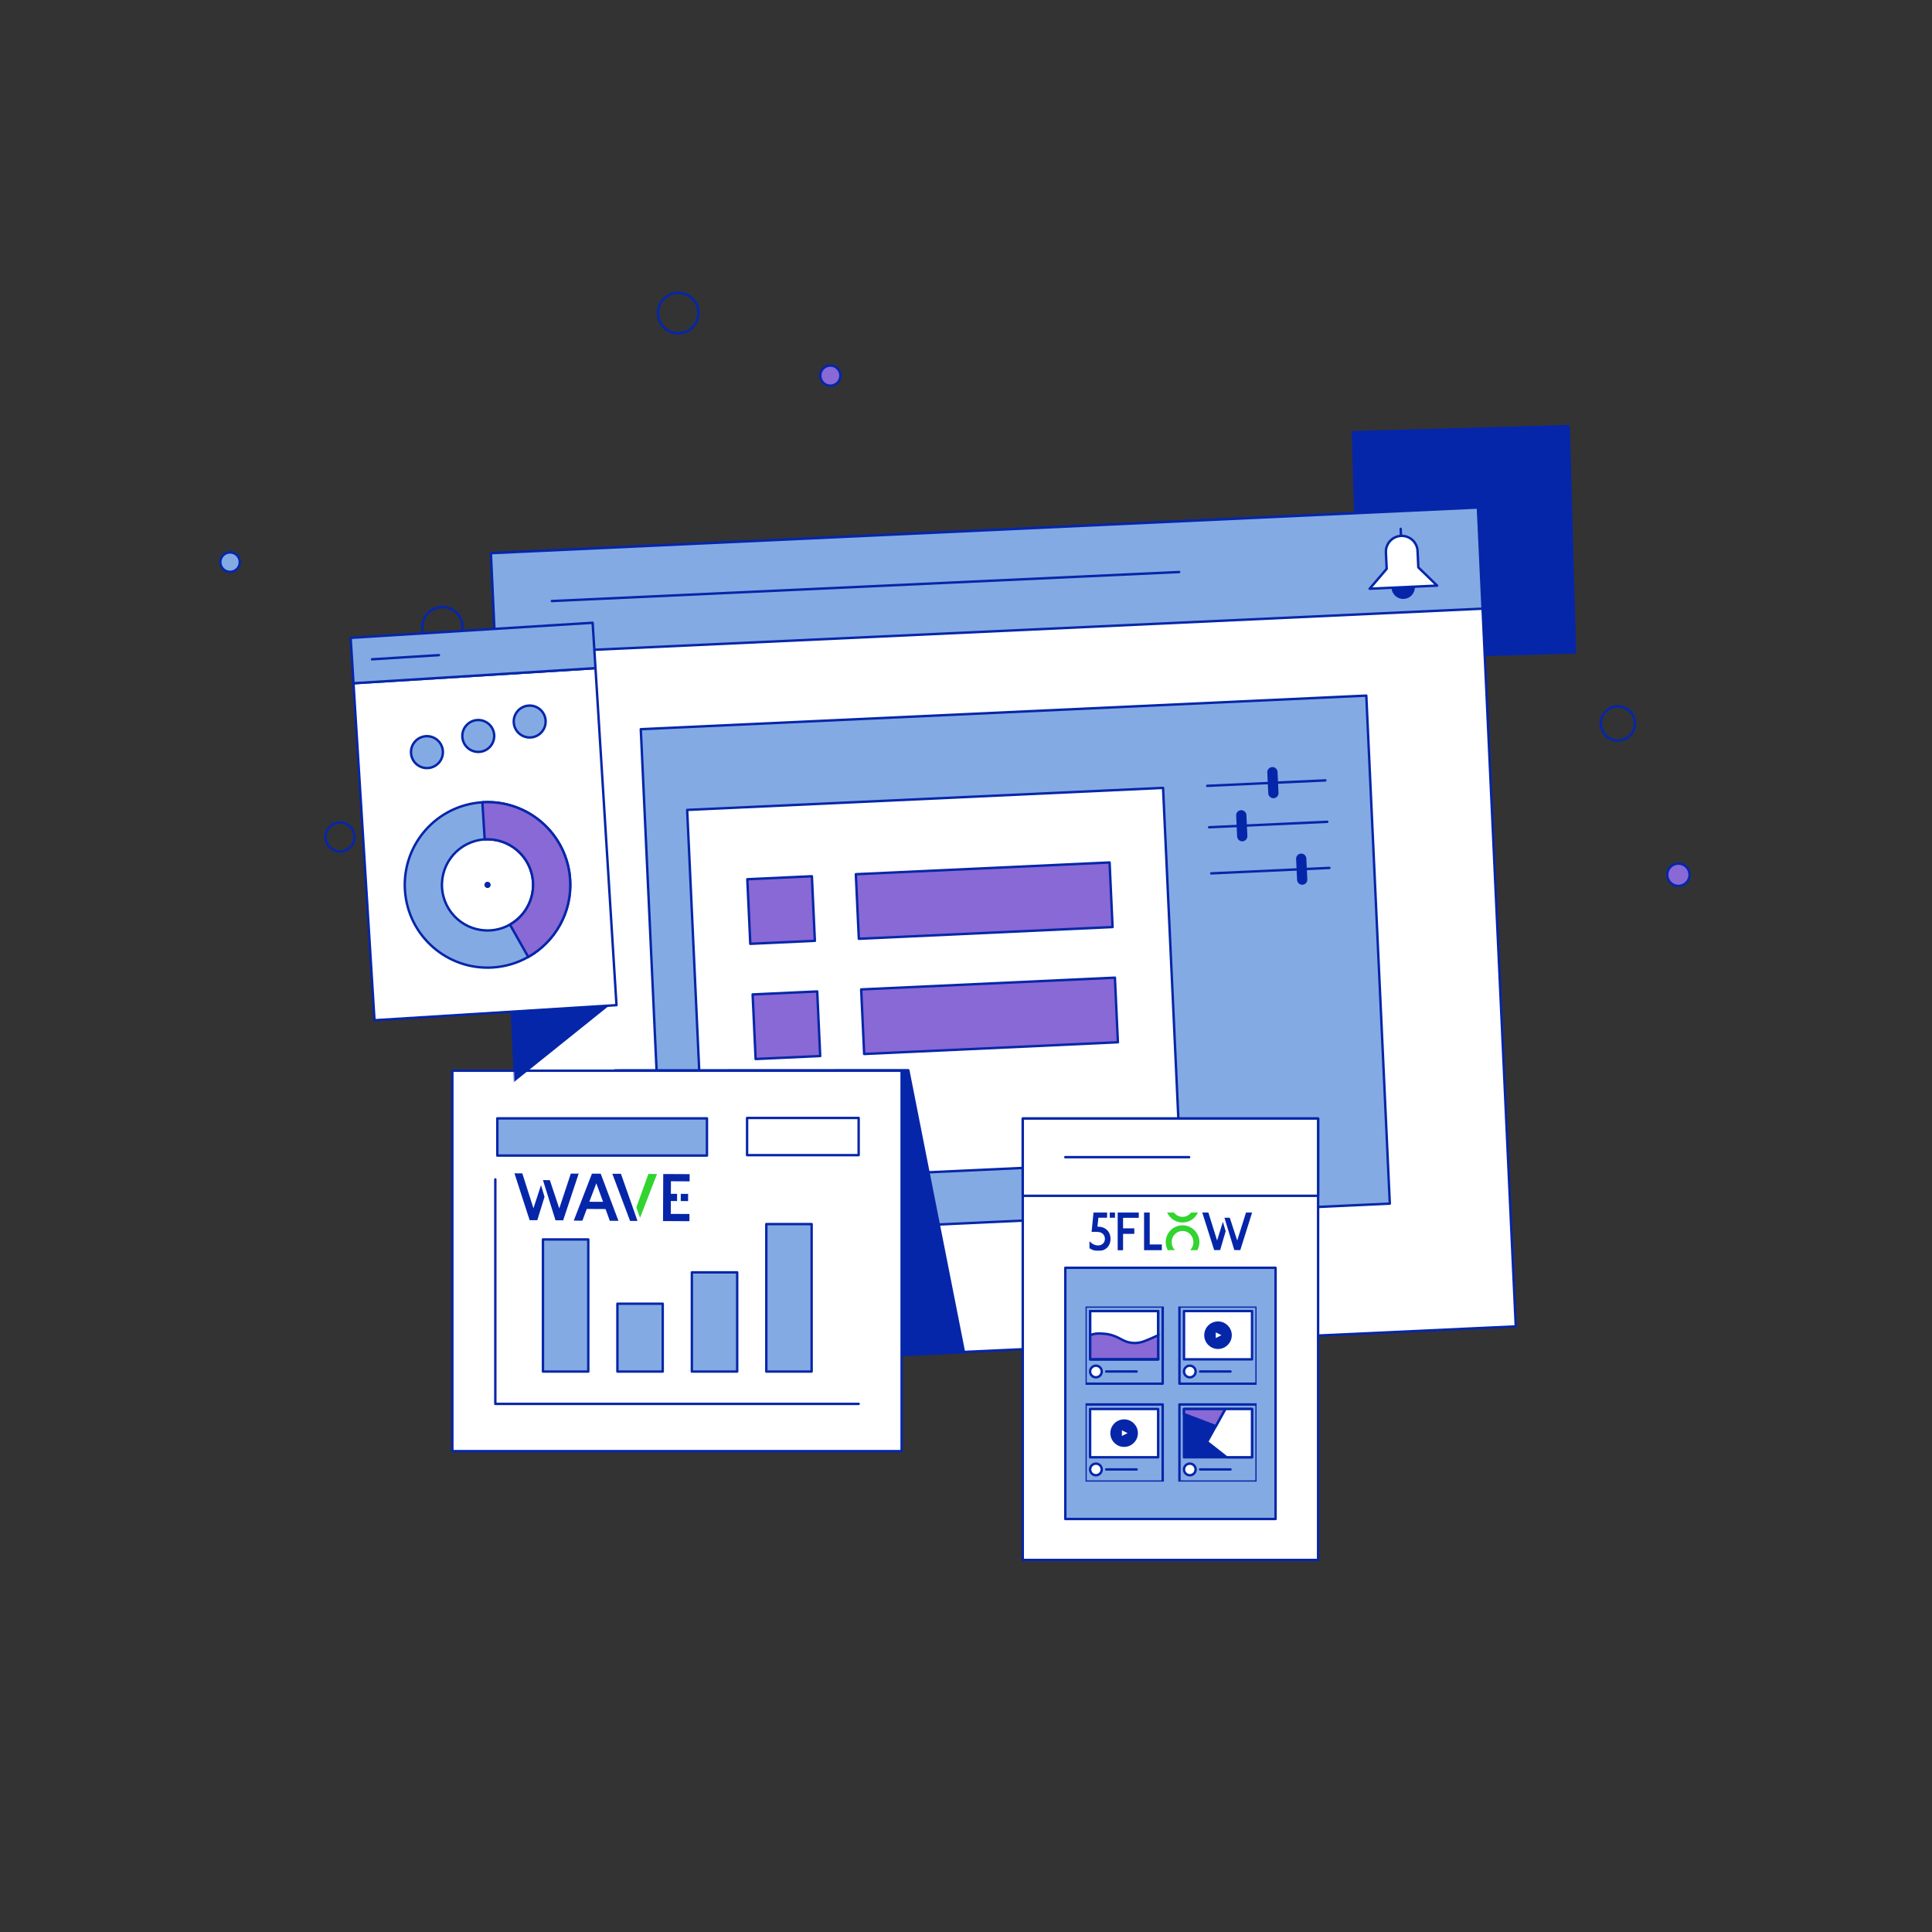 <svg width="1600" height="1600" viewBox="0 0 1600 1600" fill="none" xmlns="http://www.w3.org/2000/svg">
<rect x="0" y="0" width="1600" height="1600" fill="#333333" stroke="none"/>
<g clip-path="url(#clip0_24_21844)">
<mask id="mask0_24_21844" style="mask-type:luminance" maskUnits="userSpaceOnUse" x="0" y="0" width="1600" height="1600">
<path d="M1600 0H0V1600H1600V0Z" fill="white"/>
</mask>
<g mask="url(#mask0_24_21844)">
<path d="M1304.33 540.28L1125.64 545.265L1120.42 357.91L1299.1 352.925L1304.33 540.28Z" fill="#0626A9"/>
<path d="M1304.33 540.28L1125.64 545.265L1120.42 357.91L1299.1 352.925L1304.33 540.28Z" stroke="#0626A9" stroke-width="2" stroke-linecap="round" stroke-linejoin="round"/>
<path d="M406.541 458.12L1223.93 420.302L1255.3 1098.46L437.917 1136.28L406.541 458.12Z" fill="white"/>
<path d="M406.541 458.12L1223.93 420.302L1255.3 1098.46L437.917 1136.28L406.541 458.12Z" stroke="#0626A9" stroke-width="2" stroke-linecap="round" stroke-linejoin="round"/>
<path d="M406.541 458.12L1223.93 420.302L1227.8 504.071L410.417 541.889L406.541 458.12Z" fill="#84AAE4"/>
<path d="M406.541 458.12L1223.93 420.302L1227.8 504.071L410.417 541.889L406.541 458.12Z" stroke="#0626A9" stroke-width="2" stroke-linecap="round" stroke-linejoin="round"/>
<path d="M1161.67 477.678C1166.46 477.456 1170.52 481.164 1170.74 485.951C1170.97 490.739 1167.26 494.806 1162.47 495.027C1157.68 495.249 1153.62 491.541 1153.39 486.754C1153.17 481.966 1156.88 477.899 1161.67 477.678Z" fill="#0626A9"/>
<path d="M1161.67 477.678C1166.46 477.456 1170.52 481.164 1170.74 485.951C1170.97 490.739 1167.26 494.806 1162.47 495.027C1157.68 495.249 1153.62 491.541 1153.39 486.754C1153.17 481.966 1156.88 477.899 1161.67 477.678Z" stroke="#0626A9" stroke-width="2"/>
<path d="M1174.6 469.879L1173.97 456.301C1173.64 449.065 1167.5 443.47 1160.26 443.805C1153.03 444.139 1147.43 450.278 1147.76 457.514L1148.39 471.091L1134.28 487.565L1190.17 484.979L1174.6 469.879Z" fill="white"/>
<path d="M1174.6 469.879L1173.97 456.301C1173.64 449.065 1167.5 443.47 1160.26 443.805C1153.03 444.139 1147.43 450.278 1147.76 457.514L1148.39 471.091L1134.28 487.565L1190.17 484.979L1174.6 469.879Z" stroke="#0626A9" stroke-width="2" stroke-linecap="round" stroke-linejoin="round"/>
<path d="M1159.99 437.963L1160.26 443.805" stroke="#0626A9" stroke-width="2" stroke-linecap="round" stroke-linejoin="round"/>
<path d="M457.048 497.757L976.537 473.722" stroke="#0626A9" stroke-width="2" stroke-linecap="round" stroke-linejoin="round"/>
<path d="M1150.98 996.781L550.138 1024.58L530.673 603.875L1131.51 576.076L1150.98 996.781Z" fill="#84AAE4"/>
<path d="M1150.98 996.781L550.138 1024.58L530.673 603.875L1131.51 576.076L1150.98 996.781Z" stroke="#0626A9" stroke-width="2" stroke-linecap="round" stroke-linejoin="round"/>
<path d="M977.482 961.192L583.366 979.426L569.084 670.737L963.2 652.502L977.482 961.192Z" fill="white"/>
<path d="M977.482 961.192L583.366 979.426L569.084 670.737L963.2 652.502L977.482 961.192Z" stroke="#0626A9" stroke-width="2" stroke-linecap="round" stroke-linejoin="round"/>
<path d="M674.844 779.153L621.361 781.627L618.887 728.144L672.37 725.67L674.844 779.153Z" fill="#8869D5"/>
<path d="M674.844 779.153L621.361 781.627L618.887 728.144L672.37 725.67L674.844 779.153Z" stroke="#0626A9" stroke-width="2" stroke-linecap="round" stroke-linejoin="round"/>
<path d="M921.386 767.746L711.246 777.468L708.771 723.986L918.912 714.263L921.386 767.746Z" fill="#8869D5"/>
<path d="M921.386 767.746L711.246 777.468L708.771 723.986L918.912 714.263L921.386 767.746Z" stroke="#0626A9" stroke-width="2" stroke-linecap="round" stroke-linejoin="round"/>
<path d="M679.258 874.56L625.775 877.034L623.301 823.551L676.784 821.077L679.258 874.56Z" fill="#8869D5"/>
<path d="M679.258 874.56L625.775 877.034L623.301 823.551L676.784 821.077L679.258 874.56Z" stroke="#0626A9" stroke-width="2" stroke-linecap="round" stroke-linejoin="round"/>
<path d="M925.8 863.153L715.66 872.875L713.186 819.393L923.326 809.67L925.8 863.153Z" fill="#8869D5"/>
<path d="M925.8 863.153L715.66 872.875L713.186 819.393L923.326 809.67L925.8 863.153Z" stroke="#0626A9" stroke-width="2" stroke-linecap="round" stroke-linejoin="round"/>
<path d="M999.741 650.812L1097.6 646.284" stroke="#0626A9" stroke-width="2" stroke-linecap="round" stroke-linejoin="round"/>
<path d="M1054.76 661.053C1052.42 661.161 1050.43 659.347 1050.32 657.002L1049.52 639.695C1049.41 637.35 1051.23 635.36 1053.57 635.251C1055.92 635.143 1057.91 636.957 1058.01 639.302L1058.82 656.609C1058.92 658.954 1057.11 660.944 1054.76 661.053Z" fill="#0626A9"/>
<path d="M1003.09 723.297L1100.95 718.77" stroke="#0626A9" stroke-width="2" stroke-linecap="round" stroke-linejoin="round"/>
<path d="M1078.62 732.716C1076.28 732.824 1074.29 731.01 1074.18 728.665L1073.38 711.359C1073.27 709.014 1075.08 707.023 1077.43 706.914C1079.77 706.806 1081.76 708.621 1081.87 710.966L1082.67 728.272C1082.78 730.617 1080.97 732.607 1078.62 732.716Z" fill="#0626A9"/>
<path d="M1001.33 685.109L1099.18 680.581" stroke="#0626A9" stroke-width="2" stroke-linecap="round" stroke-linejoin="round"/>
<path d="M1028.97 696.756C1026.63 696.864 1024.64 695.05 1024.53 692.705L1023.73 675.399C1023.62 673.054 1025.44 671.063 1027.78 670.954C1030.13 670.846 1032.12 672.661 1032.23 675.006L1033.03 692.312C1033.13 694.657 1031.32 696.647 1028.97 696.756Z" fill="#0626A9"/>
<mask id="mask1_24_21844" style="mask-type:alpha" maskUnits="userSpaceOnUse" x="405" y="419" width="852" height="719">
<path d="M406.541 458.12L1223.93 420.302L1255.3 1098.46L437.917 1136.28L406.541 458.12Z" fill="white"/>
<path d="M406.541 458.12L1223.93 420.302L1255.3 1098.46L437.917 1136.28L406.541 458.12Z" stroke="#202870" stroke-width="2" stroke-linecap="round" stroke-linejoin="round"/>
</mask>
<g mask="url(#mask1_24_21844)">
<path d="M810.109 1179.53L491.297 1177.53L509.297 886.442L752.192 886.324L810.109 1179.53Z" fill="#0626A9"/>
<path d="M810.109 1179.53L491.297 1177.53L509.297 886.442L752.192 886.324L810.109 1179.53Z" stroke="#0626A9" stroke-width="2" stroke-linecap="round" stroke-linejoin="round"/>
</g>
<path d="M374.61 886.712H746.692V1201.76H374.61V886.712Z" fill="white"/>
<path d="M374.61 886.712H746.692V1201.76H374.61V886.712Z" stroke="#0626A9" stroke-width="2" stroke-linecap="round" stroke-linejoin="round"/>
<path d="M487.184 1135.87H449.651V1026.44H487.184V1135.87Z" fill="#84AAE4"/>
<path d="M487.184 1135.87H449.651V1026.44H487.184V1135.87Z" stroke="#0626A9" stroke-width="2" stroke-linecap="round" stroke-linejoin="round"/>
<path d="M548.844 1135.87H511.311V1079.68H548.844V1135.87Z" fill="#84AAE4"/>
<path d="M548.844 1135.87H511.311V1079.68H548.844V1135.87Z" stroke="#0626A9" stroke-width="2" stroke-linecap="round" stroke-linejoin="round"/>
<path d="M610.503 1135.87H572.97V1053.71H610.503V1135.87Z" fill="#84AAE4"/>
<path d="M610.503 1135.87H572.97V1053.71H610.503V1135.87Z" stroke="#0626A9" stroke-width="2" stroke-linecap="round" stroke-linejoin="round"/>
<path d="M672.161 1135.87H634.628V1013.72H672.161V1135.87Z" fill="#84AAE4"/>
<path d="M672.161 1135.87H634.628V1013.72H672.161V1135.87Z" stroke="#0626A9" stroke-width="2" stroke-linecap="round" stroke-linejoin="round"/>
<path d="M410.202 976.728V1162.63H711.1" stroke="#0626A9" stroke-width="2" stroke-linecap="round" stroke-linejoin="round"/>
<path d="M585.47 956.99H411.866V926.174H585.47V956.99Z" fill="#84AAE4"/>
<path d="M585.47 956.99H411.866V926.174H585.47V956.99Z" stroke="#0626A9" stroke-width="2" stroke-linecap="round" stroke-linejoin="round"/>
<path d="M711.1 956.657H618.704V925.842H711.1V956.657Z" stroke="#0626A9" stroke-width="2" stroke-linecap="round" stroke-linejoin="round"/>
<path d="M1091.6 1291.9H847.007V926.324H1091.6V1291.9Z" fill="white"/>
<path d="M1091.6 1291.9H847.007V926.324H1091.6V1291.9Z" stroke="#0626A9" stroke-width="2" stroke-linecap="round" stroke-linejoin="round"/>
<path d="M1056.37 1257.96H882.239V1049.93H1056.37V1257.96Z" fill="#84AAE4"/>
<path d="M1056.37 1257.96H882.239V1049.93H1056.37V1257.96Z" stroke="#0626A9" stroke-width="2" stroke-linecap="round" stroke-linejoin="round"/>
<path d="M1091.6 990.329H847.007V926.324H1091.6V990.329Z" fill="white"/>
<path d="M1091.6 990.329H847.007V926.324H1091.6V990.329Z" stroke="#0626A9" stroke-width="2" stroke-linecap="round" stroke-linejoin="round"/>
<path d="M882.239 958.327H984.784" stroke="#0626A9" stroke-width="2" stroke-linecap="round" stroke-linejoin="round"/>
<path d="M1354.01 599.138C1354.01 606.953 1347.68 613.288 1339.86 613.288C1332.05 613.288 1325.71 606.953 1325.71 599.138C1325.71 591.323 1332.05 584.988 1339.86 584.988C1347.68 584.988 1354.01 591.323 1354.01 599.138Z" stroke="#0626A9" stroke-width="2" stroke-linecap="round" stroke-linejoin="round"/>
<path d="M1399.24 724.444C1399.24 729.561 1395.09 733.71 1389.98 733.71C1384.86 733.71 1380.71 729.561 1380.71 724.444C1380.71 719.327 1384.86 715.179 1389.98 715.179C1395.09 715.179 1399.24 719.327 1399.24 724.444Z" fill="#8869D5"/>
<path d="M1399.24 724.444C1399.24 729.561 1395.09 733.71 1389.98 733.71C1384.86 733.71 1380.71 729.561 1380.71 724.444C1380.71 719.327 1384.86 715.179 1389.98 715.179C1395.09 715.179 1399.24 719.327 1399.24 724.444Z" stroke="#0626A9" stroke-width="2" stroke-linecap="round" stroke-linejoin="round"/>
<path d="M578.404 259.319C578.404 268.569 570.905 276.067 561.655 276.067C552.405 276.067 544.907 268.569 544.907 259.319C544.907 250.069 552.405 242.57 561.655 242.57C570.905 242.57 578.404 250.069 578.404 259.319Z" stroke="#0626A9" stroke-width="2" stroke-linecap="round" stroke-linejoin="round"/>
<path d="M383.126 519.418C383.126 528.649 375.643 536.132 366.412 536.132C357.181 536.132 349.698 528.649 349.698 519.418C349.698 510.187 357.181 502.704 366.412 502.704C375.643 502.704 383.126 510.187 383.126 519.418Z" stroke="#0626A9" stroke-width="2" stroke-linecap="round" stroke-linejoin="round"/>
<path d="M293.607 693.186C293.607 699.807 288.24 705.173 281.619 705.173C274.998 705.173 269.631 699.807 269.631 693.186C269.631 686.565 274.998 681.198 281.619 681.198C288.24 681.198 293.607 686.565 293.607 693.186Z" stroke="#0626A9" stroke-width="2" stroke-linecap="round" stroke-linejoin="round"/>
<path d="M198.598 465.537C198.598 469.993 194.986 473.606 190.53 473.606C186.074 473.606 182.461 469.993 182.461 465.537C182.461 461.081 186.074 457.469 190.53 457.469C194.986 457.469 198.598 461.081 198.598 465.537Z" fill="#84AAE4"/>
<path d="M198.598 465.537C198.598 469.993 194.986 473.606 190.53 473.606C186.074 473.606 182.461 469.993 182.461 465.537C182.461 461.081 186.074 457.469 190.53 457.469C194.986 457.469 198.598 461.081 198.598 465.537Z" stroke="#0626A9" stroke-width="2" stroke-linecap="round" stroke-linejoin="round"/>
<path d="M696.014 311.056C696.014 315.671 692.273 319.411 687.658 319.411C683.043 319.411 679.303 315.671 679.303 311.056C679.303 306.441 683.043 302.7 687.658 302.7C692.273 302.7 696.014 306.441 696.014 311.056Z" fill="#8869D5"/>
<path d="M696.014 311.056C696.014 315.671 692.273 319.411 687.658 319.411C683.043 319.411 679.303 315.671 679.303 311.056C679.303 306.441 683.043 302.7 687.658 302.7C692.273 302.7 696.014 306.441 696.014 311.056Z" stroke="#0626A9" stroke-width="2" stroke-linecap="round" stroke-linejoin="round"/>
<mask id="mask2_24_21844" style="mask-type:alpha" maskUnits="userSpaceOnUse" x="405" y="419" width="852" height="719">
<path d="M406.541 458.12L1223.93 420.302L1255.3 1098.46L437.917 1136.28L406.541 458.12Z" fill="white"/>
<path d="M406.541 458.12L1223.93 420.302L1255.3 1098.46L437.917 1136.28L406.541 458.12Z" stroke="#202870" stroke-width="2" stroke-linecap="round" stroke-linejoin="round"/>
</mask>
<g mask="url(#mask2_24_21844)">
<path d="M476.001 684.001L266.001 758.001L356.001 952.001L508.001 830.001L476.001 684.001Z" fill="#0626A9"/>
</g>
<g clip-path="url(#clip1_24_21844)">
<path d="M441.161 1001.09L441.844 1000.89L441.161 1001.09Z" fill="#0626A9"/>
<path d="M490.226 971.976L475.163 1010.87L482.304 1010.9L485.953 1001.21L501.479 1001.29L505.033 1011.02L512.175 1011.05L497.492 972.011L490.225 971.976L490.226 971.976ZM488.045 995.252L493.851 979.962L499.446 995.308L488.045 995.252Z" fill="#0626A9"/>
<path d="M514.241 972.093L507.101 972.058L521.784 1011.1L527.939 1011.13L525.09 1002.97L514.241 972.093Z" fill="#0626A9"/>
<path d="M536.975 972.204L526.994 999.895L530.037 1008.59L544.115 972.239L536.975 972.204Z" fill="#32D430"/>
<path d="M569.878 988.719L563.792 988.689L563.763 994.661L569.849 994.691L569.878 988.719Z" fill="#0626A9"/>
<path d="M571.111 978.342L571.14 972.371L549.272 972.264L549.082 1011.23L570.949 1011.34L570.979 1005.37L555.51 1005.29L555.562 994.62L560.713 994.645L560.742 988.674L555.591 988.649L555.642 978.267L571.111 978.342Z" fill="#0626A9"/>
<path d="M441.774 1000.67L432.554 971.733L426.051 971.702L438.617 1010.5L444.967 1010.53L450.952 991.169L448.042 981.487L441.774 1000.67L441.774 1000.67ZM441.161 1001.09L441.844 1000.89L441.16 1001.09L441.161 1001.09Z" fill="#0626A9"/>
<path d="M472.726 971.929L463.167 1000.78L455.362 977.359L449.658 977.331L460.04 1010.6L466.395 1010.63L479.23 971.961L472.726 971.929Z" fill="#0626A9"/>
</g>
<path d="M510.551 832.419L310.148 844.918L292.741 565.83L493.144 553.33L510.551 832.419Z" fill="white"/>
<path d="M510.551 832.419L310.148 844.918L292.741 565.83L493.144 553.33L510.551 832.419Z" stroke="#0626A9" stroke-width="2" stroke-linecap="round" stroke-linejoin="round"/>
<path d="M493.144 553.33L292.741 565.83L290.397 528.252L490.8 515.752L493.144 553.33Z" fill="#84AAE4"/>
<path d="M493.144 553.33L292.741 565.83L290.397 528.252L490.8 515.752L493.144 553.33Z" stroke="#0626A9" stroke-width="2" stroke-linecap="round" stroke-linejoin="round"/>
<path d="M308.092 546.01L363.471 542.555" stroke="#0626A9" stroke-width="2" stroke-linecap="round" stroke-linejoin="round"/>
<path d="M399.482 664.423C361.702 666.78 332.991 699.311 335.347 737.092C337.703 774.863 370.234 803.583 408.015 801.226C418.731 800.558 428.724 797.462 437.474 792.503C459.586 779.988 473.838 755.614 472.151 728.559C469.794 690.778 437.254 662.067 399.482 664.423ZM422.318 765.695C417.502 768.42 412.002 770.132 406.098 770.5C385.285 771.798 367.371 755.979 366.074 735.175C364.776 714.362 380.585 696.449 401.399 695.15C422.202 693.853 440.125 709.662 441.423 730.475C442.353 745.375 434.498 758.804 422.318 765.695Z" fill="#84AAE4"/>
<path d="M399.482 664.423C361.702 666.78 332.991 699.311 335.347 737.092C337.703 774.863 370.234 803.583 408.015 801.226C418.731 800.558 428.724 797.462 437.474 792.503C459.586 779.988 473.838 755.614 472.151 728.559C469.794 690.778 437.254 662.067 399.482 664.423ZM422.318 765.695C417.502 768.42 412.002 770.132 406.098 770.5C385.285 771.798 367.371 755.979 366.074 735.175C364.776 714.362 380.585 696.449 401.399 695.15C422.202 693.853 440.125 709.662 441.423 730.475C442.353 745.375 434.498 758.804 422.318 765.695Z" stroke="#0626A9" stroke-width="2" stroke-linecap="round" stroke-linejoin="round"/>
<path d="M472.15 728.559C473.837 755.614 459.585 779.988 437.473 792.503L422.317 765.695C434.498 758.804 442.352 745.375 441.423 730.475C440.124 709.662 422.202 693.853 401.398 695.15L399.481 664.423C437.253 662.067 469.793 690.778 472.15 728.559Z" fill="#8869D5"/>
<path d="M472.15 728.559C473.837 755.614 459.585 779.988 437.473 792.503L422.317 765.695C434.498 758.804 442.352 745.375 441.423 730.475C440.124 709.662 422.202 693.853 401.398 695.15L399.481 664.423C437.253 662.067 469.793 690.778 472.15 728.559Z" stroke="#0626A9" stroke-width="2" stroke-linecap="round" stroke-linejoin="round"/>
<path d="M451.855 596.716C452.31 603.998 446.774 610.27 439.491 610.724C432.209 611.179 425.937 605.643 425.483 598.36C425.028 591.078 430.564 584.806 437.847 584.352C445.129 583.897 451.401 589.433 451.855 596.716Z" fill="#84AAE4"/>
<path d="M451.855 596.716C452.31 603.998 446.774 610.27 439.491 610.724C432.209 611.179 425.937 605.643 425.483 598.36C425.028 591.078 430.564 584.806 437.847 584.352C445.129 583.897 451.401 589.433 451.855 596.716Z" stroke="#0626A9" stroke-width="2" stroke-linecap="round" stroke-linejoin="round"/>
<path d="M409.267 608.677C409.722 615.96 404.186 622.231 396.904 622.686C389.621 623.14 383.349 617.605 382.895 610.322C382.44 603.039 387.976 596.767 395.259 596.313C402.541 595.859 408.813 601.394 409.267 608.677Z" fill="#84AAE4"/>
<path d="M409.267 608.677C409.722 615.96 404.186 622.231 396.904 622.686C389.621 623.14 383.349 617.605 382.895 610.322C382.44 603.039 387.976 596.767 395.259 596.313C402.541 595.859 408.813 601.394 409.267 608.677Z" stroke="#0626A9" stroke-width="2" stroke-linecap="round" stroke-linejoin="round"/>
<path d="M366.768 622.056C367.223 629.339 361.687 635.611 354.405 636.065C347.122 636.52 340.85 630.984 340.396 623.701C339.941 616.419 345.477 610.147 352.76 609.693C360.042 609.238 366.314 614.774 366.768 622.056Z" fill="#84AAE4"/>
<path d="M366.768 622.056C367.223 629.339 361.687 635.611 354.405 636.065C347.122 636.52 340.85 630.984 340.396 623.701C339.941 616.419 345.477 610.147 352.76 609.693C360.042 609.238 366.314 614.774 366.768 622.056Z" stroke="#0626A9" stroke-width="2" stroke-linecap="round" stroke-linejoin="round"/>
<path d="M406.327 732.664C406.415 734.089 405.334 735.314 403.909 735.403C402.485 735.492 401.259 734.41 401.171 732.986C401.082 731.562 402.164 730.336 403.588 730.247C405.012 730.158 406.238 731.24 406.327 732.664Z" fill="#0626A9"/>
</g>
<g clip-path="url(#clip2_24_21844)">
<mask id="mask3_24_21844" style="mask-type:luminance" maskUnits="userSpaceOnUse" x="902" y="1004" width="135" height="32">
<path d="M1037 1004H902V1036H1037V1004Z" fill="white"/>
</mask>
<g mask="url(#mask3_24_21844)">
<path d="M979.336 1014.74C971.644 1014.74 965.389 1021 965.389 1028.68C965.389 1030.92 965.912 1033.07 966.943 1035.06L967.1 1035.36H972.995L972.281 1034.44C970.988 1032.79 970.308 1030.79 970.308 1028.68C970.308 1023.57 974.358 1019.42 979.341 1019.42C984.324 1019.42 988.331 1023.57 988.331 1028.68C988.331 1030.79 987.653 1032.79 986.373 1034.44L985.665 1035.36H991.579L991.737 1035.06C992.768 1033.06 993.291 1030.92 993.291 1028.68C993.291 1020.99 987.034 1014.74 979.344 1014.74L979.336 1014.74Z" fill="#32D430"/>
<path d="M979.336 1012.42C984.568 1012.42 989.317 1009.52 991.73 1004.86L992.159 1004.03H986.533L986.366 1004.25C984.652 1006.47 982.089 1007.74 979.336 1007.74C976.583 1007.74 974.006 1006.47 972.279 1004.25L972.111 1004.03H966.514L966.943 1004.86C969.355 1009.53 974.105 1012.42 979.336 1012.42Z" fill="#32D430"/>
<path d="M943.096 1004.04H925.621V1035.4H930.081V1021.83H939.391V1017.25H930.081V1008.57H943.096V1004.04Z" fill="#0626A9"/>
<path d="M952.15 1030.61V1004.04H947.467V1035.36H962.161V1030.61H952.15Z" fill="#0626A9"/>
<path d="M1015.04 1019.63L1012.74 1011.83L1007.95 1027.32L1000.67 1004H995.606L1005.53 1035.27H1010.48L1015.04 1019.63H1015.04Z" fill="#0626A9"/>
<path d="M1031.94 1004L1024.61 1027.33L1018.44 1008.45H1014L1022.21 1035.27H1027.16L1037 1004H1031.94Z" fill="#0626A9"/>
<path d="M909.263 1015.88H908.844L909.657 1008.45H916.856V1004.04H905.621L904.011 1020.2H908.336C914.39 1020.2 915.043 1024.45 915.043 1025.98C915.043 1029.13 912.663 1031.42 909.387 1031.42C906.972 1031.42 904.864 1030.47 902.751 1028.43L901.997 1027.7V1033.57L902.193 1033.7C903.445 1034.56 906.068 1036 909.552 1036C915.609 1036 919.678 1031.97 919.678 1025.98C919.678 1019.99 915.589 1015.88 909.258 1015.88H909.263Z" fill="#0626A9"/>
<path d="M923.396 1004.04H919.043V1008.46H923.396V1004.04Z" fill="#0626A9"/>
</g>
</g>
<g clip-path="url(#clip3_24_21844)">
<path d="M962.898 1145.9H899V1082H962.898V1145.9Z" fill="#84AAE4"/>
<path d="M962.898 1145.9H899V1082H962.898V1145.9Z" stroke="#0626A9" stroke-width="2" stroke-linecap="round" stroke-linejoin="round"/>
<path d="M959.118 1125.74H902.78V1085.78H959.118V1125.74Z" fill="white"/>
<path d="M959.118 1125.74H902.78V1085.78H959.118V1125.74Z" stroke="#0626A9" stroke-width="2" stroke-linecap="round" stroke-linejoin="round"/>
<mask id="mask4_24_21844" style="mask-type:alpha" maskUnits="userSpaceOnUse" x="901" y="1084" width="60" height="43">
<path d="M959.118 1125.74H902.78V1085.78H959.118V1125.74Z" fill="white"/>
<path d="M959.118 1125.74H902.78V1085.78H959.118V1125.74Z" stroke="#202870" stroke-width="2" stroke-linecap="round" stroke-linejoin="round"/>
</mask>
<g mask="url(#mask4_24_21844)">
<path d="M1015.46 1105.83V1125.74H902.781V1105.83C906.748 1103.93 911.076 1104.21 915.587 1104.66C918.497 1104.96 921.373 1105.79 924.07 1106.91C926.74 1108.02 929.161 1109.62 931.843 1110.7C936.967 1112.77 942.419 1112.67 947.58 1110.76C951.507 1109.31 955.286 1107.51 959.119 1105.83C963.086 1103.93 967.414 1104.21 971.924 1104.66C974.834 1104.96 977.711 1105.79 980.408 1106.91C983.078 1108.02 985.498 1109.62 988.181 1110.7C993.305 1112.77 998.757 1112.67 1003.92 1110.76C1007.84 1109.31 1011.62 1107.51 1015.46 1105.83Z" fill="#8869D5"/>
<path d="M1015.46 1105.83V1125.74H902.781V1105.83C906.748 1103.93 911.076 1104.21 915.587 1104.66C918.497 1104.96 921.373 1105.79 924.07 1106.91C926.74 1108.02 929.161 1109.62 931.843 1110.7C936.967 1112.77 942.419 1112.67 947.58 1110.76C951.507 1109.31 955.286 1107.51 959.119 1105.83C963.086 1103.93 967.414 1104.21 971.924 1104.66C974.834 1104.96 977.711 1105.79 980.408 1106.91C983.078 1108.02 985.498 1109.62 988.181 1110.7C993.305 1112.77 998.757 1112.67 1003.92 1110.76C1007.84 1109.31 1011.62 1107.51 1015.46 1105.83Z" stroke="#0626A9" stroke-width="2" stroke-linecap="round" stroke-linejoin="round"/>
</g>
<path d="M959.118 1125.74H902.78V1085.78H959.118V1125.74Z" stroke="#0626A9" stroke-width="2" stroke-linecap="round" stroke-linejoin="round"/>
<path d="M912.41 1135.82C912.41 1138.48 910.254 1140.63 907.595 1140.63C904.936 1140.63 902.78 1138.48 902.78 1135.82C902.78 1133.16 904.936 1131 907.595 1131C910.254 1131 912.41 1133.16 912.41 1135.82Z" fill="white"/>
<path d="M912.41 1135.82C912.41 1138.48 910.254 1140.63 907.595 1140.63C904.936 1140.63 902.78 1138.48 902.78 1135.82C902.78 1133.16 904.936 1131 907.595 1131C910.254 1131 912.41 1133.16 912.41 1135.82Z" stroke="#0626A9" stroke-width="2" stroke-linecap="round" stroke-linejoin="round"/>
<path d="M916.1 1135.82H941.298" stroke="#0626A9" stroke-width="2" stroke-linecap="round" stroke-linejoin="round"/>
<path d="M1040.65 1145.9H976.757V1082H1040.65V1145.9Z" fill="#84AAE4"/>
<path d="M1040.65 1145.9H976.757V1082H1040.65V1145.9Z" stroke="#0626A9" stroke-width="2" stroke-linecap="round" stroke-linejoin="round"/>
<path d="M1036.88 1125.74H980.537V1085.78H1036.88V1125.74Z" fill="white"/>
<path d="M1036.88 1125.74H980.537V1085.78H1036.88V1125.74Z" stroke="#0626A9" stroke-width="2" stroke-linecap="round" stroke-linejoin="round"/>
<path d="M1019.12 1105.76C1019.12 1111.51 1014.46 1116.17 1008.71 1116.17C1002.96 1116.17 998.293 1111.51 998.293 1105.76C998.293 1100.01 1002.96 1095.35 1008.71 1095.35C1014.46 1095.35 1019.12 1100.01 1019.12 1105.76Z" fill="#0626A9"/>
<path d="M1019.12 1105.76C1019.12 1111.51 1014.46 1116.17 1008.71 1116.17C1002.96 1116.17 998.293 1111.51 998.293 1105.76C998.293 1100.01 1002.96 1095.35 1008.71 1095.35C1014.46 1095.35 1019.12 1100.01 1019.12 1105.76Z" stroke="#0626A9" stroke-width="2" stroke-linecap="round" stroke-linejoin="round"/>
<path d="M1005.85 1109.73V1101.79L1013.79 1105.76L1005.85 1109.73Z" fill="white"/>
<path d="M1005.85 1109.73V1101.79L1013.79 1105.76L1005.85 1109.73Z" stroke="#0626A9" stroke-width="2" stroke-linecap="round" stroke-linejoin="round"/>
<path d="M990.167 1135.82C990.167 1138.48 988.011 1140.63 985.352 1140.63C982.693 1140.63 980.537 1138.48 980.537 1135.82C980.537 1133.16 982.693 1131 985.352 1131C988.011 1131 990.167 1133.16 990.167 1135.82Z" fill="white"/>
<path d="M990.167 1135.82C990.167 1138.48 988.011 1140.63 985.352 1140.63C982.693 1140.63 980.537 1138.48 980.537 1135.82C980.537 1133.16 982.693 1131 985.352 1131C988.011 1131 990.167 1133.16 990.167 1135.82Z" stroke="#0626A9" stroke-width="2" stroke-linecap="round" stroke-linejoin="round"/>
<path d="M993.856 1135.82H1019.06" stroke="#0626A9" stroke-width="2" stroke-linecap="round" stroke-linejoin="round"/>
<path d="M962.898 1227H899V1163.1H962.898V1227Z" fill="#84AAE4"/>
<path d="M962.898 1227H899V1163.1H962.898V1227Z" stroke="#0626A9" stroke-width="2" stroke-linecap="round" stroke-linejoin="round"/>
<path d="M959.118 1206.84H902.78V1166.88H959.118V1206.84Z" fill="white"/>
<path d="M959.118 1206.84H902.78V1166.88H959.118V1206.84Z" stroke="#0626A9" stroke-width="2" stroke-linecap="round" stroke-linejoin="round"/>
<path d="M941.362 1186.86C941.362 1192.61 936.7 1197.27 930.949 1197.27C925.198 1197.27 920.536 1192.61 920.536 1186.86C920.536 1181.11 925.198 1176.45 930.949 1176.45C936.7 1176.45 941.362 1181.11 941.362 1186.86Z" fill="#0626A9"/>
<path d="M941.362 1186.86C941.362 1192.61 936.7 1197.27 930.949 1197.27C925.198 1197.27 920.536 1192.61 920.536 1186.86C920.536 1181.11 925.198 1176.45 930.949 1176.45C936.7 1176.45 941.362 1181.11 941.362 1186.86Z" stroke="#0626A9" stroke-width="2" stroke-linecap="round" stroke-linejoin="round"/>
<path d="M928.098 1190.83V1182.89L936.031 1186.86L928.098 1190.83Z" fill="white"/>
<path d="M928.098 1190.83V1182.89L936.031 1186.86L928.098 1190.83Z" stroke="#0626A9" stroke-width="2" stroke-linecap="round" stroke-linejoin="round"/>
<path d="M912.41 1216.92C912.41 1219.58 910.254 1221.74 907.595 1221.74C904.936 1221.74 902.78 1219.58 902.78 1216.92C902.78 1214.26 904.936 1212.11 907.595 1212.11C910.254 1212.11 912.41 1214.26 912.41 1216.92Z" fill="white"/>
<path d="M912.41 1216.92C912.41 1219.58 910.254 1221.74 907.595 1221.74C904.936 1221.74 902.78 1219.58 902.78 1216.92C902.78 1214.26 904.936 1212.11 907.595 1212.11C910.254 1212.11 912.41 1214.26 912.41 1216.92Z" stroke="#0626A9" stroke-width="2" stroke-linecap="round" stroke-linejoin="round"/>
<path d="M916.1 1216.92H941.298" stroke="#0626A9" stroke-width="2" stroke-linecap="round" stroke-linejoin="round"/>
<path d="M1040.65 1227H976.757V1163.1H1040.65V1227Z" fill="#84AAE4"/>
<path d="M1040.65 1227H976.757V1163.1H1040.65V1227Z" stroke="#0626A9" stroke-width="2" stroke-linecap="round" stroke-linejoin="round"/>
<path d="M1036.88 1206.84H980.537V1166.88H1036.88V1206.84Z" fill="#0626A9"/>
<path d="M1036.88 1206.84H980.537V1166.88H1036.88V1206.84Z" stroke="#0626A9" stroke-width="2" stroke-linecap="round" stroke-linejoin="round"/>
<path d="M1036.87 1206.84H1015.82L999.616 1194.14L1014.74 1166.88H1036.87V1206.84Z" fill="white"/>
<path d="M1036.87 1206.84H1015.82L999.616 1194.14L1014.74 1166.88H1036.87V1206.84Z" stroke="#0626A9" stroke-width="2" stroke-linecap="round" stroke-linejoin="round"/>
<path d="M1006.86 1181.08L980.537 1171.08V1166.88H1014.74L1006.86 1181.08Z" fill="#8869D5"/>
<path d="M1006.86 1181.08L980.537 1171.08V1166.88H1014.74L1006.86 1181.08Z" stroke="#0626A9" stroke-width="2" stroke-linecap="round" stroke-linejoin="round"/>
<path d="M990.167 1216.92C990.167 1219.58 988.011 1221.74 985.352 1221.74C982.693 1221.74 980.537 1219.58 980.537 1216.92C980.537 1214.26 982.693 1212.11 985.352 1212.11C988.011 1212.11 990.167 1214.26 990.167 1216.92Z" fill="white"/>
<path d="M990.167 1216.92C990.167 1219.58 988.011 1221.74 985.352 1221.74C982.693 1221.74 980.537 1219.58 980.537 1216.92C980.537 1214.26 982.693 1212.11 985.352 1212.11C988.011 1212.11 990.167 1214.26 990.167 1216.92Z" stroke="#0626A9" stroke-width="2" stroke-linecap="round" stroke-linejoin="round"/>
<path d="M993.856 1216.92H1019.06" stroke="#0626A9" stroke-width="2" stroke-linecap="round" stroke-linejoin="round"/>
</g>
</g>
<defs>
<clipPath id="clip0_24_21844">
<rect width="1600" height="1600" fill="white"/>
</clipPath>
<clipPath id="clip1_24_21844">
<rect width="145.091" height="38.967" fill="white" transform="translate(426.051 971.662) rotate(0.28)"/>
</clipPath>
<clipPath id="clip2_24_21844">
<rect width="135" height="32" fill="white" transform="translate(902 1004)"/>
</clipPath>
<clipPath id="clip3_24_21844">
<rect width="141.655" height="145" fill="white" transform="translate(899 1082)"/>
</clipPath>
</defs>
</svg>
